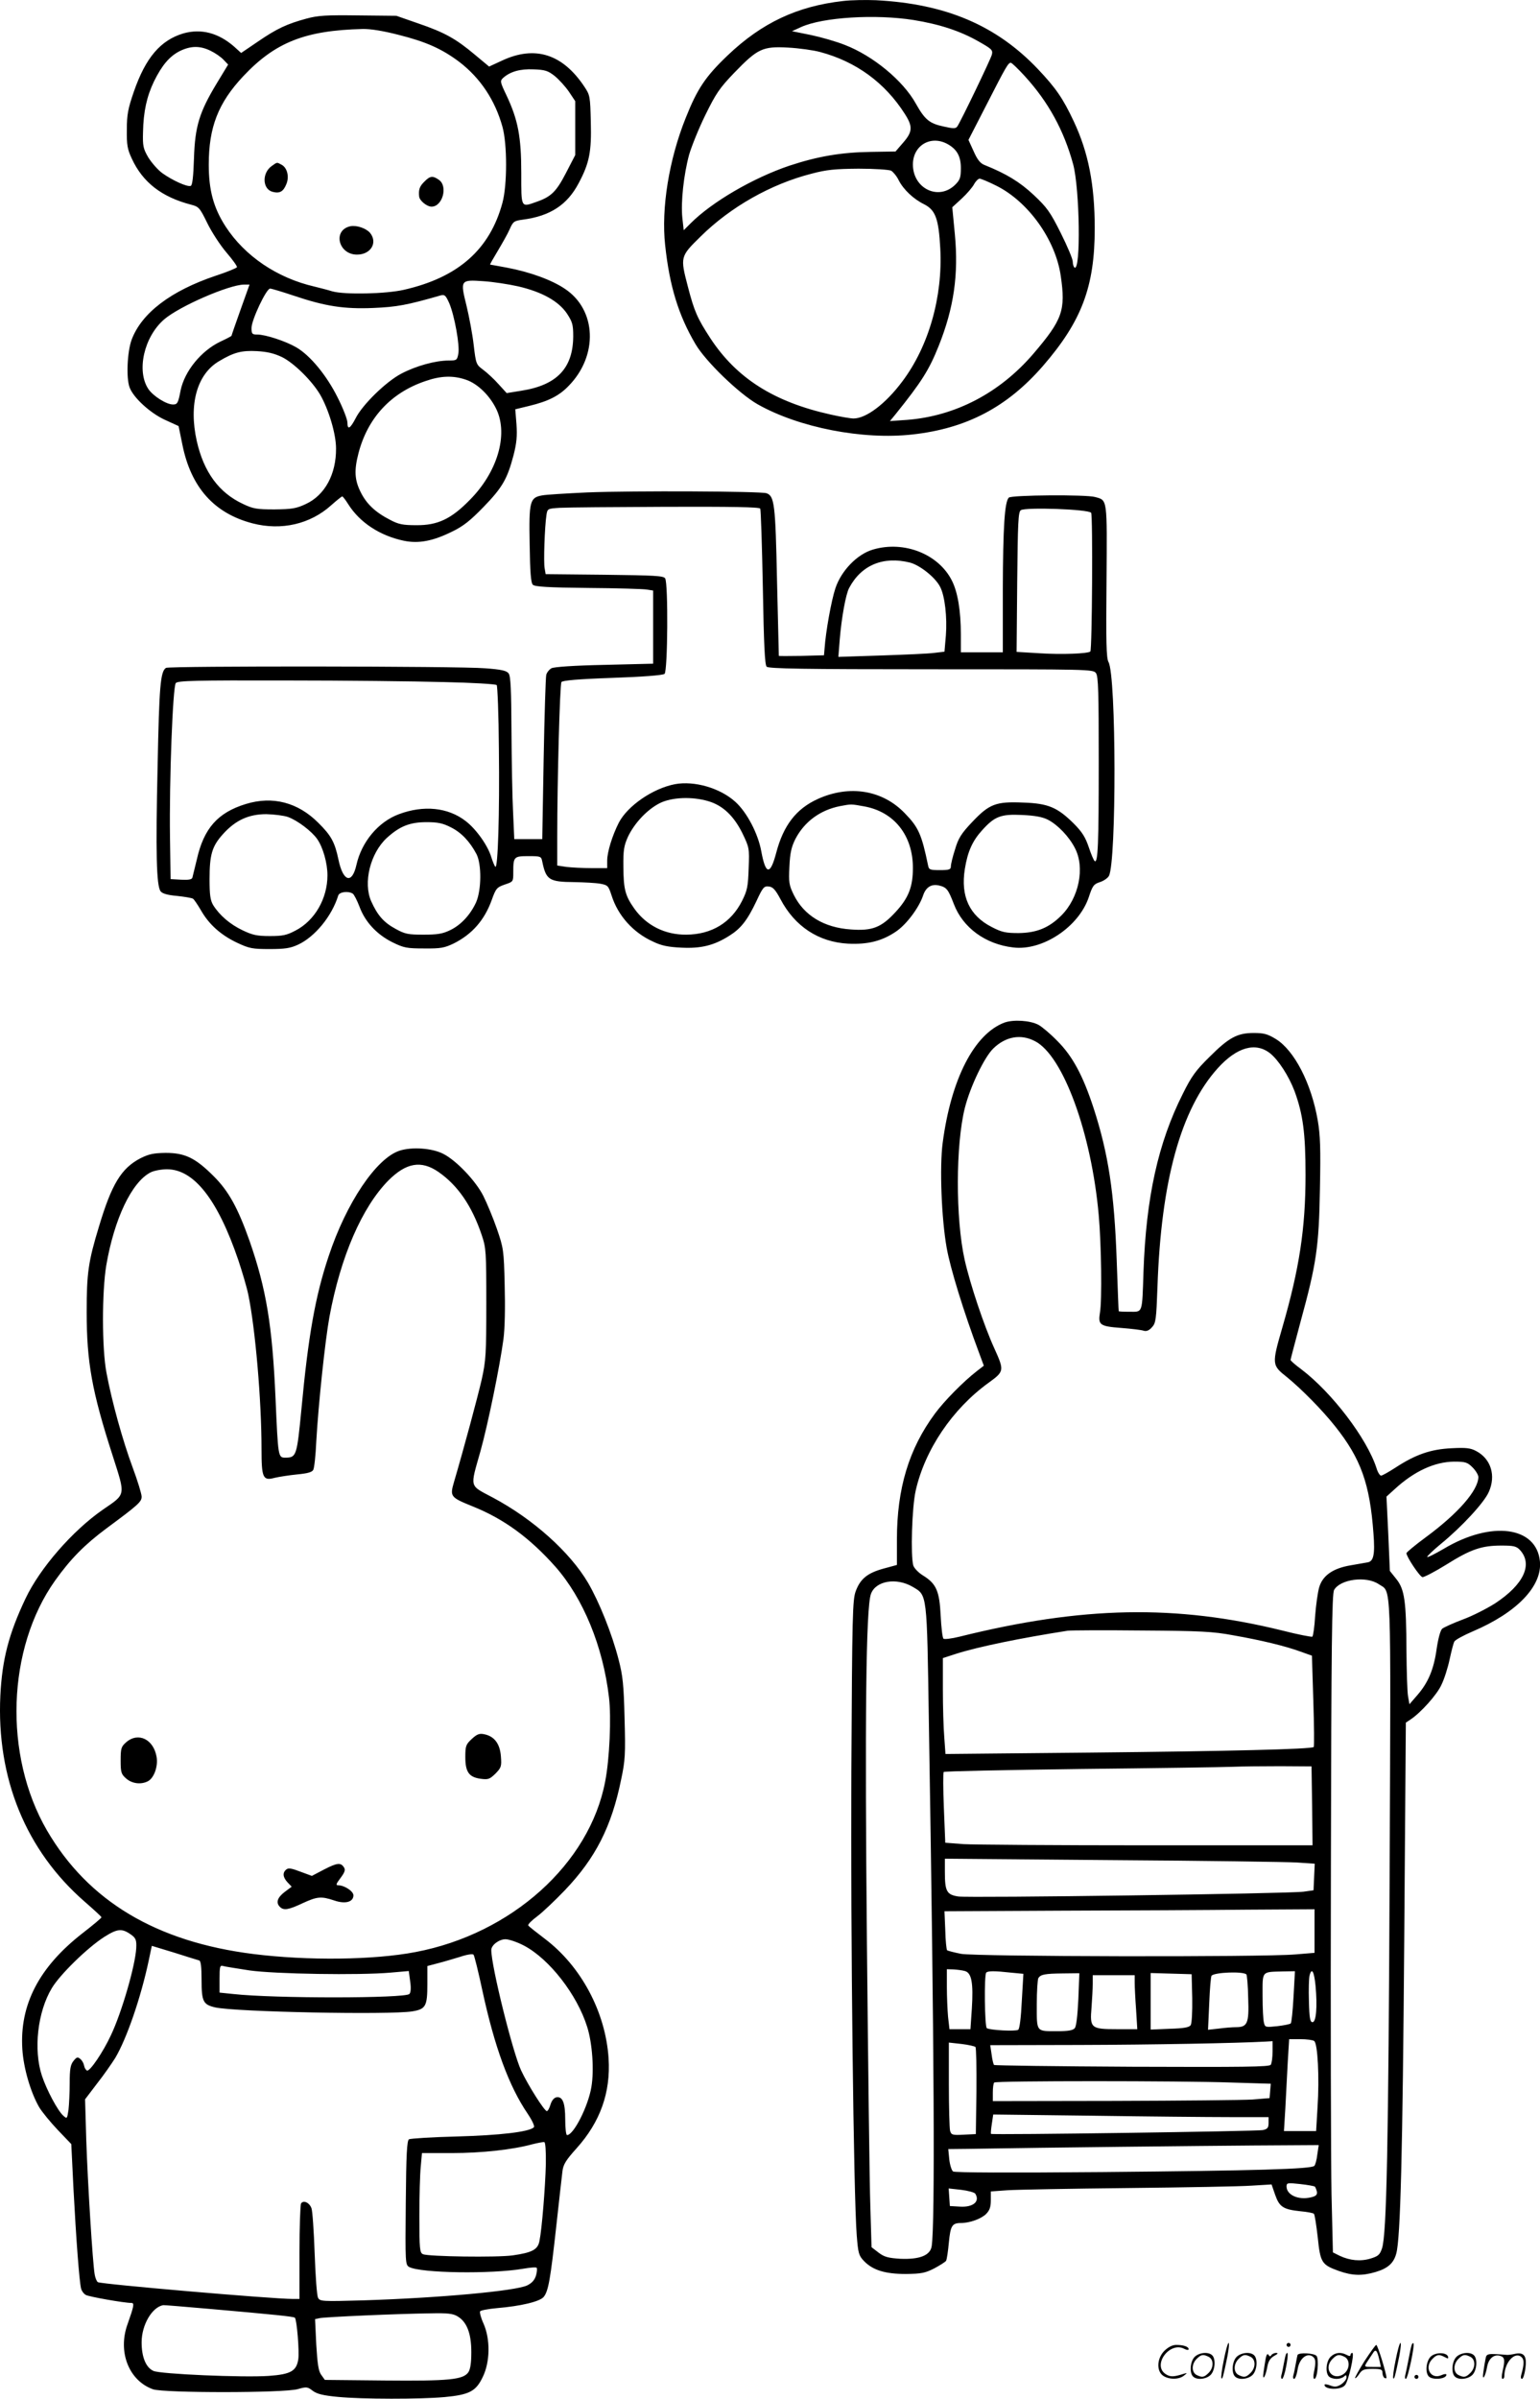 <svg version="1.0" xmlns="http://www.w3.org/2000/svg"
  viewBox="0 0 770.718 1200.323"
 preserveAspectRatio="xMidYMid meet">
<g transform="translate(-0.123,1200.409) scale(0.1,-0.1)"
fill="#000000" stroke="none">
<path d="M4220 11999 c-229 -26 -406 -109 -577 -272 -111 -106 -152 -167 -210
-313 -84 -209 -123 -453 -103 -636 22 -206 67 -352 152 -496 51 -87 218 -248
311 -301 207 -117 527 -179 775 -151 271 30 474 137 653 343 194 224 259 397
259 688 0 219 -32 381 -105 536 -54 115 -90 167 -179 261 -208 219 -461 327
-811 345 -49 2 -124 1 -165 -4z m353 -95 c130 -21 234 -55 325 -107 67 -38 73
-43 67 -67 -7 -25 -155 -333 -173 -359 -8 -11 -20 -11 -68 0 -71 15 -94 34
-139 114 -64 116 -215 240 -355 294 -42 17 -119 39 -171 50 l-94 19 46 21
c109 49 371 65 562 35z m-468 -160 c181 -48 325 -154 424 -309 41 -64 40 -90
-8 -145 l-38 -44 -124 -2 c-146 -2 -265 -22 -407 -69 -181 -61 -387 -181 -494
-288 l-35 -35 -7 63 c-8 78 7 215 34 315 12 41 48 131 81 198 53 108 71 135
145 212 117 121 142 133 269 126 55 -3 127 -13 160 -22z m1025 -121 c118 -129
196 -272 242 -441 33 -123 39 -536 7 -517 -5 4 -9 17 -9 30 0 13 -27 77 -60
143 -53 106 -69 128 -136 191 -70 65 -135 105 -247 150 -20 8 -35 27 -53 68
l-26 57 93 181 c95 186 106 205 119 205 5 0 36 -30 70 -67z m-390 -338 c49
-26 70 -61 70 -122 0 -47 -4 -59 -28 -83 -83 -82 -212 -20 -212 101 0 94 87
147 170 104z m-279 -135 c10 -6 28 -27 38 -48 24 -47 74 -94 127 -120 57 -29
73 -72 81 -221 13 -242 -58 -491 -191 -667 -83 -111 -180 -184 -243 -184 -15
0 -68 9 -116 20 -283 63 -470 182 -601 382 -65 100 -80 134 -112 257 -39 150
-39 151 64 252 149 147 351 262 555 314 75 20 118 24 235 25 81 0 152 -5 163
-10z m526 -75 c161 -80 297 -271 323 -452 25 -172 9 -218 -137 -389 -168 -196
-390 -312 -632 -331 l-86 -6 28 34 c131 163 168 222 216 342 76 190 100 357
81 558 l-13 136 48 44 c25 23 53 56 61 71 8 15 21 28 28 28 7 0 45 -16 83 -35z
M1535 11911 c-99 -27 -148 -50 -243 -115 l-84 -57 -34 31 c-80 70 -166 92
-255 67 -114 -34 -189 -121 -248 -292 -29 -84 -35 -114 -35 -190 -1 -77 3 -98
25 -145 55 -119 150 -192 296 -230 39 -10 44 -15 82 -93 22 -45 65 -111 96
-147 30 -35 54 -68 52 -73 -1 -4 -49 -24 -107 -43 -223 -75 -370 -186 -420
-320 -22 -60 -28 -192 -10 -239 19 -51 102 -127 175 -161 l70 -32 19 -93 c43
-214 159 -344 352 -394 143 -37 288 -4 393 91 27 24 52 44 55 44 3 0 17 -18
30 -39 58 -92 159 -158 279 -183 73 -15 145 -2 243 47 54 26 90 55 155 122 94
97 119 140 150 258 16 62 19 97 15 156 l-6 75 70 17 c95 23 149 50 197 100
149 152 140 381 -19 486 -65 44 -174 84 -291 106 -44 8 -81 15 -83 15 -2 0 15
30 38 68 22 37 50 86 60 109 17 39 22 42 66 48 137 18 222 74 279 182 54 101
65 158 61 307 -3 127 -4 134 -32 176 -109 164 -247 208 -412 131 l-65 -30 -72
60 c-94 79 -151 111 -283 156 l-109 38 -190 2 c-160 2 -201 0 -260 -16z m460
-81 c139 -35 217 -70 304 -135 106 -81 180 -192 217 -326 24 -87 24 -289 0
-379 -63 -234 -221 -374 -493 -436 -91 -21 -296 -25 -358 -8 -22 7 -62 17 -90
24 -187 43 -349 153 -445 301 -60 93 -84 181 -84 309 0 187 47 309 173 443
160 170 310 229 597 236 40 1 105 -10 179 -29z m-940 -80 c23 -11 52 -31 65
-45 l23 -24 -57 -94 c-87 -144 -109 -215 -114 -375 -3 -92 -8 -135 -16 -138
-17 -7 -93 28 -143 64 -23 17 -54 53 -70 79 -25 43 -28 57 -26 126 2 103 19
179 55 254 40 81 78 126 130 152 54 26 100 27 153 1z m1722 -126 c21 -17 53
-52 71 -78 l32 -48 0 -135 0 -135 -46 -89 c-48 -93 -74 -119 -145 -144 -82
-29 -79 -35 -79 143 0 181 -16 266 -74 389 -32 67 -33 72 -17 87 36 32 85 46
153 43 57 -2 72 -7 105 -33z m-182 -1053 c120 -28 201 -74 243 -135 28 -43 32
-56 32 -115 -1 -159 -81 -244 -259 -272 l-74 -12 -41 45 c-22 25 -57 57 -77
72 -34 25 -36 28 -47 123 -6 54 -23 143 -36 197 -32 129 -31 131 84 123 47 -3
126 -15 175 -26z m-1390 -117 c-25 -70 -45 -128 -45 -130 0 -2 -25 -15 -55
-29 -97 -46 -180 -148 -200 -245 -12 -63 -16 -70 -38 -70 -33 0 -99 42 -123
77 -61 91 -22 262 79 349 77 66 324 173 399 174 l28 0 -45 -126z m265 71 c160
-54 253 -68 400 -62 116 5 167 14 337 63 20 5 25 0 43 -40 26 -62 53 -211 45
-252 -6 -32 -8 -34 -48 -34 -67 0 -164 -27 -238 -66 -76 -40 -194 -155 -228
-223 -27 -52 -41 -60 -41 -22 0 16 -22 73 -50 128 -55 110 -137 209 -206 249
-53 31 -154 64 -195 64 -26 0 -29 3 -29 33 0 40 74 197 93 197 7 0 60 -16 117
-35z m-57 -308 c60 -30 149 -118 190 -187 43 -74 80 -197 80 -270 1 -129 -56
-234 -151 -278 -49 -23 -71 -26 -157 -27 -88 0 -107 3 -157 27 -121 56 -197
160 -232 315 -41 184 1 335 112 400 74 44 112 54 189 50 52 -3 86 -11 126 -30z
m920 -113 c60 -20 122 -82 154 -151 58 -127 3 -313 -136 -452 -92 -94 -160
-126 -266 -125 -67 0 -89 4 -132 27 -74 38 -118 80 -147 139 -30 60 -33 108
-11 193 46 178 163 304 335 362 77 27 139 29 203 7z M1362 11174 c-51 -35 -48
-117 4 -130 35 -9 53 1 68 38 16 37 5 83 -24 98 -24 13 -21 13 -48 -6z M2125
11095 c-24 -23 -30 -41 -26 -75 3 -21 39 -50 62 -50 55 0 83 102 37 134 -31
22 -45 20 -73 -9z M1755 10872 c-90 -19 -61 -142 33 -142 69 0 105 60 65 109
-20 23 -67 39 -98 33z M2941 9540 c-106 -5 -208 -11 -227 -15 -61 -11 -66 -29
-62 -244 2 -139 6 -194 16 -203 10 -10 77 -14 275 -16 144 -1 277 -5 295 -8
l32 -5 0 -183 0 -183 -244 -6 c-148 -3 -253 -10 -265 -17 -11 -6 -23 -21 -26
-33 -3 -12 -9 -202 -13 -422 l-7 -400 -70 0 -70 0 -6 135 c-4 74 -7 257 -8
406 -1 205 -4 274 -14 288 -10 14 -36 20 -118 26 -132 11 -1580 12 -1597 2
-28 -18 -34 -90 -42 -492 -10 -431 -6 -599 15 -626 8 -11 34 -19 81 -23 38 -4
74 -10 81 -14 6 -4 24 -31 41 -60 39 -68 98 -122 181 -161 60 -28 75 -31 161
-31 77 0 104 4 143 22 84 39 169 142 201 246 6 18 50 24 73 9 6 -4 21 -33 33
-64 28 -77 87 -140 165 -179 57 -28 72 -31 159 -31 83 -1 102 3 148 25 92 46
154 117 190 217 21 59 26 64 66 78 42 14 42 14 42 62 0 77 3 80 76 80 61 0 64
-1 69 -27 19 -92 34 -102 160 -103 50 -1 108 -4 130 -8 38 -7 41 -10 57 -59
32 -101 108 -186 208 -231 41 -20 76 -27 141 -30 99 -5 164 11 241 60 57 36
89 76 135 173 32 69 38 76 62 73 20 -2 33 -16 58 -63 72 -137 191 -215 338
-223 99 -5 171 13 241 61 53 36 115 120 135 180 14 42 42 59 80 50 38 -9 46
-20 74 -93 45 -118 158 -201 297 -217 147 -18 328 103 378 251 19 58 25 66 56
76 19 6 39 20 45 31 38 71 37 1000 -2 1070 -11 19 -13 101 -10 405 3 418 5
404 -57 421 -45 13 -419 10 -432 -3 -21 -21 -29 -147 -30 -461 l0 -313 -105 0
-105 0 0 88 c0 121 -16 214 -45 271 -67 133 -240 201 -395 155 -79 -23 -159
-106 -188 -194 -20 -60 -48 -215 -54 -300 l-3 -35 -112 -3 c-62 -1 -113 -1
-114 0 0 2 -4 170 -9 373 -8 388 -13 427 -53 441 -31 10 -664 13 -896 4z m865
-81 c3 -6 9 -184 13 -395 5 -289 10 -387 19 -396 10 -10 184 -13 823 -13 791
0 811 0 825 -19 12 -16 14 -93 14 -445 0 -414 -4 -506 -20 -496 -5 3 -18 34
-30 70 -17 50 -33 76 -76 119 -81 80 -127 100 -252 104 -137 6 -170 -7 -256
-98 -54 -57 -69 -81 -85 -136 -12 -36 -21 -75 -21 -85 0 -16 -8 -19 -55 -19
-49 0 -55 2 -59 23 -32 155 -48 191 -115 260 -112 118 -278 145 -437 73 -108
-49 -172 -132 -208 -269 -30 -114 -53 -112 -75 8 -16 88 -72 195 -130 247 -76
69 -205 106 -302 88 -110 -21 -237 -108 -281 -193 -33 -65 -58 -147 -58 -189
l0 -38 -79 0 c-43 0 -99 3 -125 6 l-46 7 0 152 c0 270 13 754 21 766 5 8 83
15 255 21 149 5 253 13 261 20 16 13 19 453 3 478 -8 13 -55 15 -303 18 l-295
3 -5 29 c-6 29 0 208 9 267 5 32 6 32 67 36 34 2 272 4 529 5 327 1 469 -1
474 -9z m1656 -21 c9 -13 5 -684 -4 -694 -12 -11 -144 -16 -252 -9 l-117 7 3
349 c3 297 5 351 18 360 23 16 340 5 352 -13z m-907 -249 c50 -13 127 -74 151
-121 24 -45 36 -153 29 -244 l-7 -81 -51 -6 c-29 -4 -148 -9 -266 -13 l-214
-7 7 89 c9 107 30 225 47 256 61 115 171 160 304 127z m-2333 -598 c141 -3
260 -10 265 -15 4 -4 10 -148 11 -319 4 -325 -5 -605 -18 -590 -4 4 -13 26
-20 48 -17 58 -77 142 -129 181 -88 68 -210 80 -333 34 -103 -38 -187 -138
-213 -254 -22 -98 -67 -84 -90 27 -18 86 -36 120 -101 184 -102 102 -228 135
-362 94 -141 -43 -211 -122 -246 -279 -10 -42 -20 -83 -22 -90 -3 -9 -20 -12
-56 -10 l-53 3 -3 210 c-4 284 14 753 29 771 10 12 98 14 548 13 295 0 652 -4
793 -8z m1324 -596 c72 -21 127 -73 170 -159 35 -73 36 -75 32 -177 -3 -92 -7
-111 -33 -163 -55 -109 -152 -168 -279 -169 -107 -1 -200 46 -260 130 -46 65
-54 97 -55 208 -1 86 3 107 23 152 33 69 96 136 159 168 60 30 162 34 243 10z
m780 -26 c150 -27 244 -145 244 -308 0 -95 -22 -151 -87 -221 -71 -77 -116
-95 -223 -87 -135 9 -235 70 -286 173 -24 49 -26 62 -22 142 3 68 10 98 30
138 45 86 123 144 222 164 58 11 56 11 122 -1z m-2884 -53 c48 -17 120 -72
147 -111 29 -42 51 -120 51 -181 0 -116 -63 -226 -159 -276 -45 -24 -65 -28
-130 -28 -63 0 -86 5 -136 29 -63 30 -115 75 -147 126 -14 24 -18 50 -18 129
0 123 12 165 67 226 63 70 129 100 217 100 39 -1 88 -7 108 -14z m3804 -14
c50 -26 106 -85 135 -142 51 -98 20 -249 -68 -337 -62 -62 -124 -87 -214 -88
-64 0 -84 4 -134 30 -112 57 -157 154 -135 291 14 87 38 140 86 193 63 70 94
82 200 77 65 -3 103 -10 130 -24z m-2988 -38 c52 -26 94 -70 128 -134 26 -51
25 -179 -2 -241 -29 -63 -76 -114 -131 -140 -37 -18 -64 -22 -133 -22 -76 0
-92 3 -139 29 -59 32 -90 67 -122 138 -41 93 -5 240 78 317 64 58 114 79 199
79 56 0 81 -5 122 -26z M5028 6887 c-151 -57 -267 -282 -309 -602 -16 -121 -6
-379 20 -525 18 -102 84 -317 163 -528 l23 -62 -35 -27 c-67 -52 -162 -148
-210 -213 -130 -176 -190 -374 -190 -630 l0 -127 -66 -18 c-81 -22 -117 -51
-140 -113 -16 -43 -18 -115 -22 -902 -4 -826 11 -2122 27 -2323 7 -88 10 -100
36 -127 44 -46 106 -65 210 -65 78 1 97 5 142 28 28 15 55 32 59 38 4 7 10 48
14 92 8 83 16 97 60 97 44 0 102 21 126 45 18 18 24 35 24 69 l0 44 83 6 c45
3 316 8 602 11 286 3 565 8 620 12 l100 6 18 -52 c21 -60 40 -73 125 -82 35
-3 66 -9 69 -13 4 -4 12 -56 19 -117 13 -128 20 -138 106 -169 68 -24 117 -25
184 -5 61 18 90 44 103 92 21 74 32 503 40 1573 l8 1084 24 16 c51 34 132 124
154 173 14 28 32 85 41 127 9 41 19 82 24 90 4 8 46 31 93 51 220 94 347 226
335 350 -17 175 -243 205 -481 63 -43 -25 -80 -44 -83 -41 -3 2 28 32 68 65
104 85 217 207 240 260 37 82 11 166 -63 205 -28 15 -50 18 -124 14 -103 -5
-179 -31 -280 -97 -34 -22 -66 -40 -72 -40 -6 0 -17 17 -23 38 -48 148 -222
377 -376 494 -30 22 -54 43 -54 47 0 3 23 90 50 191 80 292 92 375 97 665 4
201 2 268 -11 343 -32 185 -117 350 -210 407 -41 25 -60 30 -110 30 -82 0
-124 -22 -222 -120 -68 -67 -90 -97 -133 -184 -124 -246 -184 -519 -197 -890
-7 -213 -3 -201 -69 -201 -30 0 -55 1 -55 3 -1 1 -5 115 -10 252 -12 342 -42
537 -116 765 -53 162 -105 259 -181 335 -35 36 -78 72 -95 81 -42 22 -125 27
-170 11z m153 -93 c141 -72 283 -462 319 -871 13 -144 17 -427 6 -488 -10 -61
0 -68 106 -76 51 -4 102 -10 113 -14 14 -4 27 1 41 17 20 21 22 39 28 203 18
530 117 889 302 1094 95 105 189 132 262 74 42 -34 93 -113 122 -189 42 -115
55 -209 55 -419 0 -268 -31 -469 -115 -760 -55 -190 -54 -192 23 -253 72 -59
175 -163 240 -245 129 -162 174 -288 192 -537 8 -103 1 -139 -29 -144 -11 -2
-50 -9 -86 -15 -88 -15 -140 -51 -157 -111 -7 -25 -16 -89 -20 -143 -3 -54
-10 -100 -14 -103 -5 -2 -73 11 -151 31 -532 131 -999 122 -1615 -31 -40 -10
-76 -14 -80 -10 -5 4 -11 56 -14 115 -6 124 -22 160 -88 201 -23 14 -44 36
-49 50 -14 49 -7 291 12 375 46 204 183 408 364 539 80 58 80 61 29 174 -51
112 -120 318 -148 442 -46 206 -45 577 1 760 27 107 98 255 143 298 62 60 138
73 208 36z m2190 -2133 c16 -16 29 -38 29 -48 -1 -67 -101 -182 -264 -302 -53
-39 -96 -75 -96 -79 0 -18 66 -117 80 -120 8 -1 62 27 120 63 121 76 176 95
275 95 61 0 75 -3 93 -22 66 -72 19 -173 -124 -267 -41 -26 -113 -63 -162 -81
-48 -18 -94 -39 -103 -46 -9 -8 -20 -48 -28 -102 -14 -101 -42 -168 -97 -231
l-39 -45 -7 40 c-4 21 -7 125 -8 229 -1 246 -9 306 -51 358 l-32 40 -8 186 -9
186 43 39 c96 88 198 135 295 136 57 0 67 -3 93 -29z m-470 -584 c65 -44 61
58 55 -1437 -6 -1367 -15 -1814 -38 -1886 -11 -33 -19 -40 -58 -52 -50 -15
-103 -10 -154 14 l-34 17 -7 291 c-3 160 -5 901 -3 1646 2 1104 5 1359 16
1378 31 54 161 71 223 29z m-2333 -13 c74 -44 72 -22 82 -682 27 -1633 31
-2505 14 -2618 -7 -46 -60 -67 -157 -63 -61 4 -80 9 -109 31 l-35 27 -6 203
c-4 112 -11 700 -17 1308 -11 1133 -5 1690 20 1758 24 66 127 83 208 36z
m1605 -243 c142 -25 262 -54 338 -82 l56 -20 7 -226 c4 -124 5 -228 2 -231
-11 -11 -426 -21 -1122 -28 l-721 -7 -6 84 c-4 46 -7 154 -7 240 l0 156 68 22
c111 35 320 78 557 115 17 2 183 3 370 1 295 -2 356 -5 458 -24z m395 -853 l2
-198 -828 0 c-456 0 -870 3 -919 6 l-91 7 -7 174 c-4 96 -4 177 -1 180 3 4
311 10 684 15 372 4 715 9 762 11 47 2 155 3 240 3 l155 -1 3 -197z m-75 -284
l88 -6 -3 -67 -3 -66 -50 -7 c-73 -10 -1672 -32 -1728 -24 -58 9 -67 26 -67
123 l0 66 838 -7 c460 -3 877 -9 925 -12z m87 -343 l0 -109 -97 -8 c-166 -14
-1598 -11 -1672 3 -35 7 -66 15 -70 18 -3 4 -8 49 -9 101 l-4 94 589 3 c323 1
740 3 926 5 l337 2 0 -109z m-1750 -200 c34 -9 43 -60 35 -188 l-7 -103 -53 0
-52 0 -7 61 c-3 34 -6 102 -6 150 l0 89 33 -1 c17 -1 43 -4 57 -8z m230 -8
l63 -6 -8 -136 c-4 -84 -11 -139 -18 -144 -13 -9 -141 -2 -157 8 -11 7 -14
267 -3 278 8 9 43 9 123 0z m1179 -9 c3 -3 8 -56 9 -118 5 -127 -4 -146 -61
-146 -18 0 -56 -3 -86 -7 l-54 -6 6 132 c3 73 8 136 12 139 17 17 158 22 174
6z m236 -111 c-4 -71 -10 -131 -14 -134 -3 -4 -34 -10 -67 -14 -58 -6 -62 -6
-67 17 -4 13 -7 73 -7 135 0 127 -7 119 104 122 l58 1 -7 -127z m110 55 c10
-107 3 -183 -15 -183 -12 0 -16 20 -18 105 -2 58 0 115 3 128 11 43 23 21 30
-50z m-1187 -68 c-4 -81 -10 -136 -18 -145 -9 -11 -33 -15 -85 -15 -110 0
-105 -7 -105 134 0 66 4 126 8 132 12 18 33 22 121 23 l84 1 -5 -130z m570 5
c1 -66 -2 -127 -8 -135 -7 -11 -34 -16 -105 -18 l-95 -4 0 141 0 142 103 -3
102 -3 3 -120z m-288 78 c0 -21 3 -82 7 -135 l6 -98 -101 0 c-131 0 -137 5
-128 109 3 40 6 94 6 118 l0 43 105 0 105 0 0 -37z m898 -292 c18 -11 27 -184
17 -333 l-7 -118 -80 0 -81 0 7 115 c3 63 9 167 12 230 l7 115 56 0 c31 0 62
-4 69 -9z m-208 -53 c0 -29 -4 -59 -9 -66 -6 -11 -139 -12 -694 -10 -377 2
-688 6 -691 9 -3 3 -9 27 -12 52 l-7 47 444 1 c370 1 793 9 937 17 l32 2 0
-52z m-1487 23 c4 -4 6 -104 5 -222 l-3 -214 -61 -3 c-57 -3 -62 -1 -68 20 -3
13 -6 117 -6 232 l0 209 63 -7 c34 -4 65 -11 70 -15z m1281 -178 l197 -6 -3
-36 -3 -36 -85 -7 c-47 -3 -358 -6 -692 -7 l-608 -1 0 43 c0 24 3 47 7 50 8 9
930 9 1187 0z m-7 -173 l193 0 0 -29 c0 -24 -5 -31 -29 -36 -28 -6 -1353 -25
-1360 -19 -2 2 0 24 4 50 l7 47 495 -6 c273 -4 583 -7 690 -7z m437 -187 c-3
-27 -10 -52 -15 -57 -15 -16 -290 -24 -1059 -31 -471 -4 -740 -3 -749 3 -7 5
-16 33 -19 61 l-5 51 94 1 c414 7 1172 15 1437 17 l323 2 -7 -47z m-12 -161
c3 -4 8 -16 10 -26 2 -15 -5 -22 -32 -28 -62 -14 -120 13 -120 55 0 18 5 19
68 12 37 -4 70 -10 74 -13z m-1700 -35 c25 -39 -10 -69 -76 -65 l-51 3 -3 44
-3 44 63 -7 c34 -4 66 -13 70 -19z M2001 6246 c-117 -38 -267 -262 -355 -528
-67 -200 -102 -399 -136 -763 -23 -237 -25 -245 -81 -245 -36 0 -36 2 -49 300
-16 361 -46 544 -130 785 -58 164 -104 248 -179 323 -92 92 -144 117 -241 117
-61 -1 -84 -6 -126 -27 -96 -50 -144 -130 -207 -340 -54 -177 -62 -235 -62
-428 0 -252 26 -398 130 -720 65 -204 68 -190 -50 -271 -151 -105 -314 -292
-386 -444 -84 -177 -117 -305 -126 -485 -20 -415 128 -776 422 -1032 46 -40
84 -75 84 -78 1 -3 -42 -39 -95 -80 -218 -170 -315 -358 -301 -580 6 -95 41
-215 84 -290 15 -25 57 -76 94 -115 l67 -70 11 -225 c13 -247 29 -462 38 -498
3 -12 14 -27 24 -32 16 -9 192 -40 228 -40 16 0 12 -17 -19 -105 -51 -139 6
-284 127 -327 55 -19 658 -19 725 1 43 12 48 12 75 -9 22 -16 53 -23 124 -30
120 -12 417 -12 536 -1 124 12 156 29 190 100 37 75 39 189 4 268 -13 28 -20
56 -17 61 3 5 40 12 83 16 121 10 216 33 235 56 24 29 34 90 63 352 14 128 28
252 31 276 4 35 17 56 70 115 119 132 172 280 161 451 -15 232 -138 462 -320
599 -42 32 -79 61 -82 66 -3 5 17 25 44 45 27 20 89 79 139 131 153 160 234
318 282 555 20 94 22 126 17 305 -4 169 -9 215 -30 295 -33 129 -97 288 -153
384 -90 153 -275 319 -476 426 -120 64 -115 45 -62 233 37 133 96 420 115 561
7 55 9 159 6 270 -4 174 -6 185 -39 281 -19 55 -50 129 -68 165 -38 75 -135
177 -200 210 -56 29 -157 36 -219 16z m194 -106 c97 -67 168 -170 217 -316 22
-65 23 -83 23 -344 0 -251 -2 -284 -23 -379 -21 -91 -89 -344 -139 -514 -21
-72 -17 -76 94 -121 157 -63 286 -158 414 -302 139 -158 238 -398 268 -654 12
-99 3 -308 -19 -420 -78 -412 -469 -763 -949 -854 -208 -40 -539 -44 -811 -10
-487 61 -828 265 -1034 619 -218 376 -200 911 41 1250 78 109 147 179 257 261
161 119 176 133 176 159 0 13 -20 79 -45 146 -49 132 -104 329 -131 474 -23
121 -23 403 -1 537 40 233 127 416 221 465 17 9 54 16 83 16 135 0 254 -152
357 -455 19 -57 42 -134 50 -173 35 -170 66 -528 66 -771 0 -146 7 -161 66
-145 21 5 72 13 112 17 52 5 75 11 81 23 5 9 12 72 15 141 11 192 44 503 66
625 56 302 163 548 295 682 89 89 164 102 250 43z m-1535 -3819 c21 -16 25
-26 23 -66 -5 -88 -73 -323 -127 -436 -39 -84 -105 -181 -119 -176 -6 2 -13
13 -15 25 -2 11 -10 26 -19 33 -13 11 -18 10 -34 -10 -15 -19 -19 -40 -19
-111 0 -48 -3 -108 -6 -134 -7 -45 -7 -46 -26 -29 -28 25 -83 128 -107 200
-43 130 -22 320 50 439 41 68 176 200 261 255 68 43 90 45 138 10z m1964 -53
c127 -67 266 -246 316 -407 26 -82 35 -217 21 -300 -16 -97 -89 -241 -122
-241 -5 0 -9 35 -9 78 0 84 -13 117 -45 111 -12 -3 -23 -17 -29 -37 -5 -17
-13 -32 -18 -32 -12 0 -94 129 -129 204 -42 91 -149 521 -149 602 0 25 39 54
71 54 17 0 59 -14 93 -32z m-1626 -74 c8 -2 12 -31 12 -97 0 -109 8 -124 68
-138 103 -23 872 -38 986 -20 68 11 76 26 76 136 l0 91 53 14 c28 7 78 22 111
32 32 11 62 16 67 11 4 -4 24 -84 44 -178 61 -283 133 -480 227 -618 24 -36
36 -63 31 -68 -23 -23 -169 -40 -385 -46 -124 -3 -232 -10 -240 -14 -10 -7
-14 -73 -16 -318 -3 -303 -2 -310 17 -321 58 -31 411 -36 569 -9 35 6 66 9 69
5 3 -3 2 -20 -3 -38 -7 -23 -20 -38 -44 -50 -58 -28 -439 -63 -821 -75 -207
-6 -217 -5 -226 13 -6 10 -13 110 -17 222 -4 112 -11 214 -16 226 -10 28 -40
42 -52 24 -4 -7 -8 -118 -8 -245 l0 -233 -33 0 c-103 0 -960 74 -976 84 -6 4
-13 21 -16 39 -10 57 -35 460 -42 671 l-6 205 60 79 c34 43 74 101 91 128 58
98 128 302 167 485 l16 76 112 -34 c62 -20 118 -37 125 -39z m252 -50 c128
-18 547 -25 706 -11 l91 8 7 -52 c5 -33 3 -56 -4 -63 -22 -22 -675 -23 -882 0
l-68 7 0 69 c0 61 2 69 18 64 9 -3 69 -12 132 -22z m1483 -970 c-3 -117 -20
-327 -32 -384 -8 -43 -36 -58 -134 -72 -80 -11 -422 -6 -449 6 -16 7 -18 26
-18 190 0 99 3 211 7 249 l6 67 150 0 c147 0 304 17 402 44 28 7 55 12 60 11
6 -1 9 -45 8 -111z m-1680 -724 c318 -28 419 -38 424 -44 10 -10 23 -171 17
-208 -9 -59 -38 -75 -147 -83 -128 -9 -545 9 -578 25 -38 17 -59 70 -59 143 0
87 52 176 108 186 2 1 108 -8 235 -19z m1238 -37 c47 -28 69 -86 69 -179 0
-55 -5 -86 -15 -101 -26 -37 -96 -44 -419 -41 l-299 3 -18 25 c-14 19 -19 54
-25 152 l-6 127 23 5 c28 6 392 22 552 24 88 2 115 -1 138 -15z M2362 3302
c-29 -27 -32 -35 -32 -90 0 -75 18 -101 77 -109 38 -5 45 -2 74 26 29 30 31
36 27 87 -5 63 -33 100 -84 110 -24 5 -36 0 -62 -24z M633 3286 c-25 -22 -28
-30 -28 -91 0 -61 3 -69 28 -91 30 -26 75 -31 109 -13 30 16 51 74 43 121 -15
89 -92 126 -152 74z M1623 2649 l-61 -32 -57 21 c-44 17 -61 20 -71 11 -20
-16 -17 -39 6 -64 l21 -22 -36 -27 c-36 -28 -44 -53 -23 -74 19 -19 43 -15
113 18 74 34 93 36 159 14 55 -19 96 -8 96 26 0 20 -45 50 -76 50 -13 0 -11 7
11 36 21 28 26 41 18 53 -16 26 -34 24 -100 -10z M6126 194 c-10 -47 -15 -88
-12 -91 5 -6 9 7 30 110 7 37 10 67 6 67 -4 0 -15 -39 -24 -86z M6440 270 c0
-5 5 -10 10 -10 6 0 10 5 10 10 0 6 -4 10 -10 10 -5 0 -10 -4 -10 -10z M6986
194 c-10 -47 -15 -88 -12 -91 5 -6 9 7 30 110 7 37 10 67 6 67 -4 0 -15 -39
-24 -86z M7066 269 c-3 -8 -10 -41 -16 -74 -6 -33 -14 -68 -16 -77 -3 -10 -1
-18 3 -18 10 0 46 171 38 178 -2 3 -7 -1 -9 -9z M5829 241 c-38 -38 -41 -101
-7 -125 29 -20 79 -20 104 0 18 14 18 15 1 10 -53 -17 -69 -17 -92 -2 -69 45
21 166 94 126 12 -6 21 -7 21 -1 0 12 -25 21 -62 21 -19 0 -39 -10 -59 -29z
M6830 189 c-28 -45 -49 -83 -47 -85 2 -3 12 7 21 21 14 21 24 25 66 25 43 0
50 -3 50 -19 0 -11 5 -23 10 -26 6 -3 10 -3 10 1 0 20 -44 164 -51 164 -4 0
-30 -37 -59 -81z m75 4 l7 -33 -42 0 c-42 0 -42 0 -28 23 8 12 21 32 29 44 15
25 22 18 34 -34z M5980 210 c-22 -22 -27 -79 -8 -98 19 -19 66 -14 88 8 22 22
27 79 8 98 -19 19 -66 14 -88 -8z m71 0 c25 -14 25 -54 -1 -80 -23 -23 -33
-24 -61 -10 -25 14 -25 54 1 80 23 23 33 24 61 10z M6190 210 c-22 -22 -27
-79 -8 -98 19 -19 66 -14 88 8 22 22 27 79 8 98 -19 19 -66 14 -88 -8z m71 0
c25 -14 25 -54 -1 -80 -23 -23 -33 -24 -61 -10 -25 14 -25 54 1 80 23 23 33
24 61 10z M6336 204 c-3 -16 -8 -47 -11 -69 -8 -51 10 -26 19 27 5 27 15 42
34 53 18 10 22 14 10 15 -9 0 -20 -5 -24 -11 -5 -8 -9 -8 -14 1 -5 8 -10 3
-14 -16z M6437 223 c-2 -4 -7 -26 -11 -48 -4 -22 -9 -48 -12 -57 -3 -10 -1
-18 4 -18 4 0 14 28 20 62 11 58 10 81 -1 61z M6495 220 c-1 -3 -5 -23 -9 -45
-4 -22 -9 -48 -12 -57 -3 -10 -1 -18 4 -18 5 0 13 20 17 45 7 53 44 87 74 68
17 -11 19 -28 8 -80 -4 -18 -3 -33 2 -33 16 0 24 99 11 115 -12 14 -87 18 -95
5z M6660 210 c-22 -22 -27 -79 -8 -98 7 -7 24 -12 38 -12 14 0 31 5 38 12 9 9
12 8 12 -5 0 -9 -12 -24 -26 -34 -21 -13 -32 -15 -55 -6 -16 6 -29 8 -29 3 0
-24 81 -27 102 -2 18 19 50 162 37 162 -5 0 -9 -5 -9 -10 0 -7 -6 -7 -19 0
-30 16 -59 12 -81 -10z m71 0 c29 -16 25 -65 -6 -86 -56 -37 -103 28 -55 76
23 23 33 24 61 10z M7161 211 c-23 -23 -28 -80 -9 -99 19 -19 88 -13 88 9 0 5
-11 4 -24 -2 -54 -25 -89 38 -46 81 23 23 33 24 62 9 16 -9 19 -8 16 3 -8 22
-64 22 -87 -1z M7290 210 c-22 -22 -27 -79 -8 -98 19 -19 66 -14 88 8 22 22
27 79 8 98 -19 19 -66 14 -88 -8z m71 0 c25 -14 25 -54 -1 -80 -23 -23 -33
-24 -61 -10 -25 14 -25 54 1 80 23 23 33 24 61 10z M7436 201 c-3 -14 -8 -44
-11 -66 -8 -51 10 -26 19 27 8 41 35 63 66 53 22 -7 24 -21 11 -77 -5 -22 -5
-38 0 -38 5 0 9 6 9 13 0 68 51 125 85 97 15 -13 15 -35 -1 -92 -3 -10 -1 -18
4 -18 6 0 13 23 17 50 9 63 -5 84 -49 76 -17 -4 -35 -6 -41 -6 -101 8 -104 7
-109 -19z M7080 110 c0 -5 5 -10 10 -10 6 0 10 5 10 10 0 6 -4 10 -10 10 -5 0
-10 -4 -10 -10z"/>
</g>
</svg>
